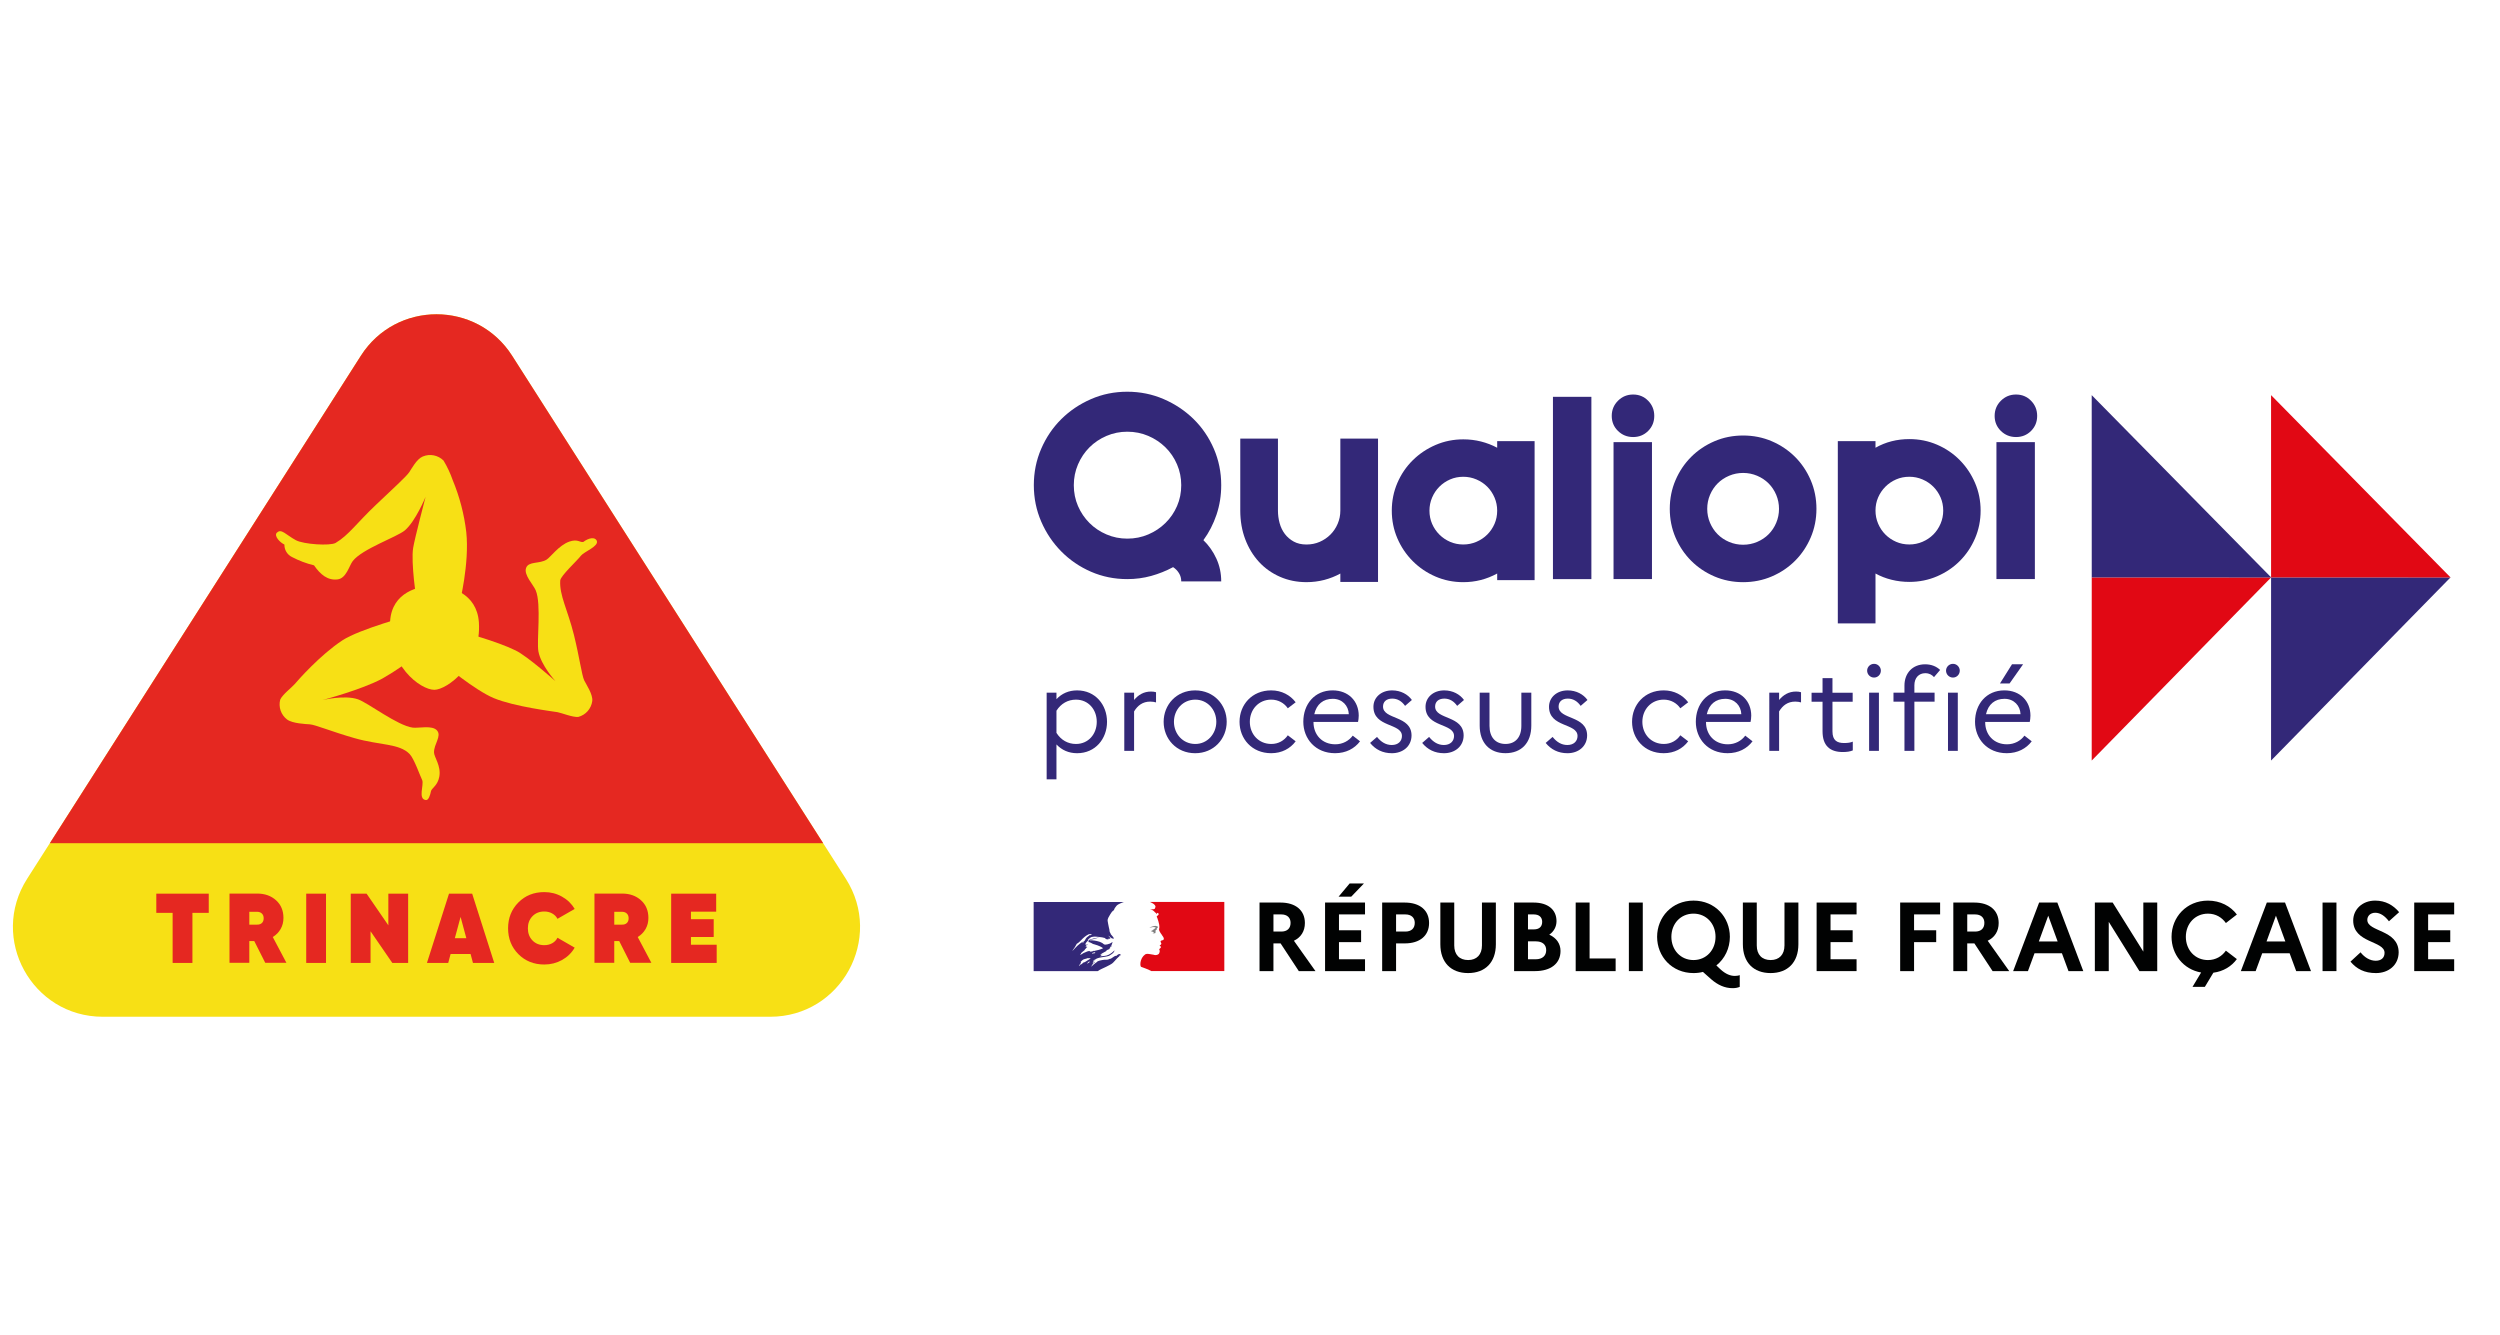 <?xml version="1.0" encoding="UTF-8"?>
<!-- Generator: Adobe Illustrator 27.5.0, SVG Export Plug-In . SVG Version: 6.00 Build 0)  -->
<svg xmlns="http://www.w3.org/2000/svg" xmlns:xlink="http://www.w3.org/1999/xlink" version="1.1" x="0px" y="0px" viewBox="0 0 151.932 81.109" xml:space="preserve">
<g id="Graphic">
</g>
<g id="Texte">
</g>
<g id="Texte_-_Vector">
	<g>
		<path fill="#293173" d="M66.568,58.483c0.001,0,0.002,0,0.004-0.001c0.012-0.006,0.022-0.013,0.031-0.02    c-0.001-0.001-0.003-0.001-0.004-0.001C66.588,58.469,66.579,58.476,66.568,58.483"></path>
		<path fill="#293173" d="M68.109,57.97c-0.003,0.003-0.007,0.006-0.011,0.008C68.104,57.978,68.109,57.977,68.109,57.97"></path>
		<rect x="62.785" y="24.022" fill="none" width="86.146" height="22.278"></rect>
		<path fill="#293173" d="M68.115,57.983c-0.003,0.002-0.007,0.005-0.011,0.008C68.11,57.99,68.115,57.989,68.115,57.983"></path>
		<g>
			<path fill="#332878" d="M63.608,42.097h0.596v0.393c0.323-0.344,0.744-0.533,1.256-0.533c1.109,0,1.817,0.877,1.817,1.909     c0,1.032-0.709,1.909-1.817,1.909c-0.512,0-0.933-0.19-1.256-0.533v2.119h-0.596V42.097z M65.39,45.213     c0.751,0,1.263-0.597,1.263-1.347c0-0.751-0.512-1.347-1.263-1.347c-0.491,0-0.912,0.238-1.186,0.673v1.347     C64.478,44.974,64.899,45.213,65.39,45.213z"></path>
			<path fill="#332878" d="M68.325,42.097h0.596v0.442c0.26-0.309,0.582-0.512,1.032-0.512c0.112,0,0.217,0.014,0.302,0.042v0.618     c-0.105-0.028-0.21-0.049-0.351-0.049c-0.463,0-0.765,0.238-0.982,0.596v2.4h-0.596V42.097z"></path>
			<path fill="#332878" d="M74.55,43.866c0,1.032-0.779,1.909-1.916,1.909c-1.144,0-1.916-0.877-1.916-1.909     c0-1.032,0.772-1.909,1.916-1.909C73.772,41.957,74.55,42.834,74.55,43.866z M73.919,43.866c0-0.737-0.54-1.347-1.277-1.347     c-0.758,0-1.298,0.611-1.298,1.347c0,0.736,0.54,1.347,1.298,1.347C73.379,45.213,73.919,44.595,73.919,43.866z"></path>
			<path fill="#332878" d="M78.264,44.686l0.477,0.365c-0.33,0.442-0.842,0.723-1.488,0.723c-1.172,0-1.923-0.877-1.923-1.909     c0-1.032,0.751-1.909,1.923-1.909c0.639,0,1.158,0.288,1.488,0.723l-0.477,0.365c-0.217-0.316-0.575-0.526-1.01-0.526     c-0.758,0-1.298,0.597-1.298,1.347c0,0.758,0.54,1.347,1.305,1.347C77.696,45.213,78.047,45.002,78.264,44.686z"></path>
			<path fill="#332878" d="M81.136,45.774c-1.193,0-1.93-0.877-1.93-1.909c0-1.074,0.688-1.909,1.782-1.909     c0.961,0,1.586,0.653,1.586,1.537c0,0.14-0.021,0.28-0.042,0.379h-2.708v0.014c0,0.779,0.533,1.347,1.326,1.347     c0.449,0,0.828-0.211,1.06-0.526l0.442,0.344C82.322,45.493,81.796,45.774,81.136,45.774z M79.873,43.402h2.098     c-0.021-0.512-0.393-0.933-0.975-0.933C80.42,42.469,80.013,42.792,79.873,43.402z"></path>
			<path fill="#332878" d="M83.685,44.785c0.246,0.309,0.54,0.491,0.898,0.491c0.393,0,0.617-0.239,0.617-0.547     c0-0.8-1.733-0.505-1.733-1.775c0-0.569,0.47-0.997,1.137-0.997c0.519,0,0.954,0.239,1.2,0.583l-0.414,0.358     c-0.196-0.28-0.456-0.442-0.779-0.442c-0.365,0-0.561,0.197-0.561,0.484c0,0.807,1.733,0.526,1.733,1.761     c-0.007,0.66-0.533,1.074-1.193,1.074c-0.561,0-1.003-0.225-1.326-0.625L83.685,44.785z"></path>
			<path fill="#332878" d="M86.851,44.785c0.246,0.309,0.54,0.491,0.898,0.491c0.393,0,0.617-0.239,0.617-0.547     c0-0.8-1.733-0.505-1.733-1.775c0-0.569,0.47-0.997,1.137-0.997c0.519,0,0.954,0.239,1.2,0.583l-0.414,0.358     c-0.197-0.28-0.456-0.442-0.779-0.442c-0.365,0-0.561,0.197-0.561,0.484c0,0.807,1.733,0.526,1.733,1.761     c-0.007,0.66-0.533,1.074-1.193,1.074c-0.561,0-1.003-0.225-1.326-0.625L86.851,44.785z"></path>
			<path fill="#332878" d="M92.459,42.097h0.603v1.999c0,1.06-0.61,1.677-1.572,1.677c-0.954,0-1.565-0.618-1.565-1.677v-1.999     h0.596v2.02c0,0.695,0.372,1.095,0.975,1.095c0.589,0,0.961-0.4,0.961-1.095V42.097z"></path>
			<path fill="#332878" d="M94.356,44.785c0.246,0.309,0.54,0.491,0.898,0.491c0.393,0,0.617-0.239,0.617-0.547     c0-0.8-1.733-0.505-1.733-1.775c0-0.569,0.47-0.997,1.137-0.997c0.519,0,0.954,0.239,1.2,0.583l-0.414,0.358     c-0.196-0.28-0.456-0.442-0.779-0.442c-0.365,0-0.561,0.197-0.561,0.484c0,0.807,1.733,0.526,1.733,1.761     c-0.007,0.66-0.533,1.074-1.193,1.074c-0.561,0-1.003-0.225-1.326-0.625L94.356,44.785z"></path>
			<path fill="#332878" d="M102.119,44.686l0.477,0.365c-0.33,0.442-0.842,0.723-1.488,0.723c-1.172,0-1.923-0.877-1.923-1.909     c0-1.032,0.751-1.909,1.923-1.909c0.639,0,1.158,0.288,1.488,0.723l-0.477,0.365c-0.218-0.316-0.575-0.526-1.01-0.526     c-0.758,0-1.298,0.597-1.298,1.347c0,0.758,0.54,1.347,1.305,1.347C101.55,45.213,101.901,45.002,102.119,44.686z"></path>
			<path fill="#332878" d="M104.99,45.774c-1.193,0-1.93-0.877-1.93-1.909c0-1.074,0.688-1.909,1.782-1.909     c0.961,0,1.586,0.653,1.586,1.537c0,0.14-0.021,0.28-0.042,0.379h-2.708v0.014c0,0.779,0.533,1.347,1.326,1.347     c0.449,0,0.828-0.211,1.06-0.526l0.442,0.344C106.176,45.493,105.65,45.774,104.99,45.774z M103.727,43.402h2.098     c-0.021-0.512-0.393-0.933-0.975-0.933C104.275,42.469,103.868,42.792,103.727,43.402z"></path>
			<path fill="#332878" d="M107.525,42.097h0.596v0.442c0.26-0.309,0.582-0.512,1.031-0.512c0.112,0,0.217,0.014,0.302,0.042v0.618     c-0.105-0.028-0.211-0.049-0.351-0.049c-0.463,0-0.765,0.238-0.982,0.596v2.4h-0.596V42.097z"></path>
			<path fill="#332878" d="M110.761,42.645h-0.667v-0.547h0.667v-0.884h0.603v0.884h1.228v0.547h-1.228v1.803     c0,0.554,0.281,0.708,0.709,0.708c0.232,0,0.393-0.028,0.526-0.084v0.533c-0.168,0.07-0.358,0.098-0.61,0.098     c-0.786,0-1.228-0.393-1.228-1.256V42.645z"></path>
			<path fill="#332878" d="M113.471,40.757c0-0.225,0.189-0.414,0.421-0.414s0.414,0.189,0.414,0.414     c0,0.231-0.182,0.421-0.414,0.421S113.471,40.988,113.471,40.757z M113.591,42.097h0.596v3.536h-0.596V42.097z"></path>
			<path fill="#332878" d="M115.739,42.097v-0.435c0-0.758,0.498-1.291,1.256-1.291c0.393,0,0.702,0.14,0.912,0.344l-0.372,0.435     c-0.126-0.141-0.288-0.238-0.533-0.238c-0.386,0-0.66,0.28-0.66,0.736v0.449h1.228v0.547h-1.228v2.989h-0.603v-2.989h-0.667     v-0.547H115.739z"></path>
			<path fill="#332878" d="M118.266,40.757c0-0.225,0.189-0.414,0.421-0.414c0.232,0,0.414,0.189,0.414,0.414     c0,0.231-0.183,0.421-0.414,0.421C118.455,41.178,118.266,40.988,118.266,40.757z M118.385,42.097h0.596v3.536h-0.596V42.097z"></path>
			<path fill="#332878" d="M121.958,45.774c-1.193,0-1.93-0.877-1.93-1.909c0-1.074,0.688-1.909,1.782-1.909     c0.961,0,1.586,0.653,1.586,1.537c0,0.14-0.021,0.28-0.042,0.379h-2.709v0.014c0,0.779,0.533,1.347,1.326,1.347     c0.449,0,0.828-0.211,1.06-0.526l0.442,0.344C123.143,45.493,122.617,45.774,121.958,45.774z M120.695,43.402h2.098     c-0.021-0.512-0.393-0.933-0.975-0.933C121.242,42.469,120.835,42.792,120.695,43.402z M121.544,41.536l0.73-1.165h0.674     l-0.821,1.165H121.544z"></path>
		</g>
		<g>
			<polygon fill="#E10814" points="127.121,35.09 138.024,35.091 127.119,46.221    "></polygon>
		</g>
		<g>
			<polygon fill="#332878" points="127.121,35.09 138.027,35.093 127.119,24.013    "></polygon>
		</g>
		<g>
			<polygon fill="#332878" points="138.02,35.09 148.924,35.091 138.019,46.221    "></polygon>
		</g>
		<g>
			<polygon fill="#E10814" points="138.02,35.09 148.927,35.093 138.019,24.013    "></polygon>
		</g>
		<path fill="#332878" d="M67.629,58.52c0.045-0.045,0.091-0.093,0.135-0.142h-0.001c0.084-0.096,0.168-0.187,0.265-0.27    c0.03-0.028,0.058-0.051,0.087-0.07c0.008-0.008,0.008-0.023,0.015-0.032c-0.039,0.016-0.063,0.048-0.103,0.064    c-0.007,0-0.015-0.008-0.007-0.016c0.028-0.021,0.057-0.042,0.085-0.064h-0.006c-0.007,0-0.007-0.007-0.007-0.015    c-0.103-0.015-0.183,0.055-0.254,0.119c-0.016,0.008-0.032-0.008-0.04-0.008c-0.119,0.04-0.206,0.143-0.326,0.191V58.26    c-0.047,0.017-0.094,0.046-0.142,0.056c-0.072,0.016-0.135,0.008-0.2,0.008c-0.096,0.009-0.192,0.03-0.289,0.051l-0.008,0.002    c-0.051,0.014-0.1,0.032-0.147,0.059c-0.002,0.001-0.004,0.001-0.006,0.003c-0.004,0.006-0.007,0.01-0.011,0.015    c-0.018,0.018-0.033,0.036-0.055,0.046c-0.049,0.025-0.089,0.068-0.131,0.104c-0.004,0.003-0.008,0.004-0.013,0.004    c-0.043,0.04-0.085,0.082-0.128,0.122c-0.004,0.003-0.016,0.004-0.025,0.003l0.001-0.001c0.001-0.003,0.003-0.005,0.005-0.008    c0.007-0.012,0.014-0.023,0.021-0.033c0.007-0.013,0.016-0.025,0.024-0.038c0.009-0.015,0.021-0.032,0.034-0.048    c0.003-0.004,0.002-0.008,0-0.01c-0.003-0.004-0.007-0.005-0.012-0.005c0.04-0.038,0.088-0.071,0.134-0.099v-0.001    c-0.006,0.002-0.014-0.002-0.009-0.008c0.005-0.008,0.009-0.015,0.013-0.022c0.002-0.002,0.003-0.005,0.003-0.007l-0.006-0.007    c-0.013,0.009-0.027,0.017-0.038,0.027c-0.019,0.017-0.033,0.052-0.062,0.052c-0.001,0-0.007-0.001-0.012-0.002    c-0.004-0.001-0.006-0.001-0.008-0.003l0.001-0.001c0-0.001,0.001-0.001,0.001-0.002c0,0,0-0.001,0.001-0.002    c0.002-0.003,0.003-0.005,0.004-0.008c0.001-0.001,0.003-0.004,0.004-0.007c0.001-0.001,0.002-0.004,0.003-0.005    c0.002-0.003,0.003-0.006,0.006-0.01c0.001-0.002,0.003-0.005,0.005-0.008c0.004-0.006,0.007-0.011,0.01-0.017    c0.001-0.003,0.003-0.006,0.005-0.008c0.003-0.006,0.005-0.01,0.008-0.015c0.004-0.006-0.001-0.011-0.006-0.013    c0.015-0.019,0.033-0.035,0.054-0.047h-0.003c0.03-0.015,0.062-0.034,0.092-0.052c0.004-0.003,0.009-0.008,0.013-0.011    c-0.046,0.015-0.086,0.036-0.126,0.063c0,0-0.011,0.004-0.013,0.007c0,0-0.009,0.003-0.02-0.007    c-0.001-0.001-0.002-0.004-0.002-0.006c0.008-0.016,0.032-0.024,0.049-0.039c0.008,0,0.015,0,0.015,0.008    c0.254-0.198,0.603-0.151,0.897-0.254c0.025-0.015,0.049-0.032,0.072-0.047c0.04-0.016,0.072-0.055,0.119-0.079    c0.063-0.048,0.111-0.103,0.135-0.183c0-0.008-0.007-0.016-0.007-0.016c-0.104,0.111-0.223,0.199-0.35,0.262    c-0.166,0.087-0.349,0.072-0.524,0.096c0.009-0.016,0.024-0.016,0.04-0.016c0-0.023,0.015-0.032,0.031-0.048h0.025    c0.007,0,0.007-0.015,0.016-0.015c0.016,0,0.04-0.008,0.032-0.008c-0.024-0.032-0.072,0.024-0.112,0    c0.016-0.015,0.009-0.04,0.024-0.047h0.032c0-0.016,0.015-0.032,0.015-0.032c0.12-0.071,0.231-0.127,0.342-0.19    c-0.024,0-0.04,0.024-0.063,0.008c0.016,0,0-0.024,0.016-0.024c0.088-0.024,0.158-0.071,0.246-0.103c-0.032,0-0.056,0.024-0.088,0    c0.017-0.008,0.025-0.023,0.049-0.023v-0.024c0-0.008,0.008-0.008,0.016-0.008c-0.008,0-0.016-0.008-0.016-0.008    c0.008-0.016,0.032-0.008,0.047-0.024c-0.008,0-0.024,0-0.024-0.008c0.024-0.032,0.064-0.039,0.103-0.048    c-0.007-0.016-0.031,0-0.031-0.016c0-0.007,0.007-0.007,0.016-0.007h-0.016c-0.017-0.008-0.008-0.025-0.008-0.032    c0.047-0.056,0.047-0.128,0.071-0.191c-0.007,0-0.015,0-0.015-0.008c-0.079,0.088-0.207,0.119-0.326,0.151h-0.039    c-0.04,0.016-0.096,0.016-0.135-0.007c-0.032-0.017-0.048-0.04-0.08-0.064c-0.064-0.039-0.127-0.072-0.199-0.096    c-0.198-0.063-0.405-0.096-0.611-0.087c0.087-0.048,0.183-0.052,0.277-0.08c0.136-0.039,0.262-0.087,0.406-0.079    c-0.025-0.008-0.056,0-0.08,0c-0.111-0.008-0.222,0.023-0.341,0.047c-0.079,0.017-0.151,0.049-0.23,0.064    c-0.047,0.016-0.071,0.063-0.127,0.056v-0.025c0.079-0.096,0.175-0.19,0.301-0.198c0.143-0.024,0.278,0,0.421,0.015    c0.104,0.008,0.198,0.032,0.301,0.056c0.04,0,0.049,0.063,0.08,0.071c0.047,0.016,0.095,0,0.143,0.032    c0-0.016-0.008-0.032,0-0.048c0.032-0.032,0.071,0.007,0.103-0.008c0.063-0.041-0.056-0.111-0.088-0.167    c0-0.008,0.009-0.015,0.009-0.015c0.063,0.056,0.111,0.119,0.19,0.159c0.039,0.015,0.135,0.039,0.119-0.008    c-0.039-0.088-0.119-0.159-0.183-0.239v-0.032c-0.016,0-0.016-0.008-0.024-0.015v-0.032c-0.032-0.015-0.024-0.047-0.04-0.071    c-0.024-0.041-0.008-0.096-0.024-0.143c-0.017-0.048-0.024-0.087-0.032-0.135c-0.024-0.135-0.055-0.254-0.072-0.381    c-0.015-0.151,0.087-0.27,0.159-0.405c0.055-0.094,0.119-0.19,0.223-0.254c0.024-0.096,0.087-0.174,0.149-0.254    c0.065-0.077,0.17-0.124,0.246-0.158c0.111-0.05,0.211-0.081,0.211-0.081h-5.485v4.201h3.894c0.151-0.108,0.303-0.16,0.513-0.264    C67.323,58.702,67.551,58.597,67.629,58.52 M66.407,57.951c-0.016,0-0.048,0.008-0.039-0.008c0.007-0.04,0.064-0.04,0.095-0.055    c0.015-0.008,0.039-0.024,0.056-0.016c0.015,0.025,0.039,0.016,0.055,0.032C66.526,57.951,66.463,57.927,66.407,57.951     M65.192,57.776c0,0-0.008-0.008-0.008-0.016c0.104-0.134,0.183-0.262,0.255-0.404c0.103-0.057,0.188-0.138,0.27-0.224    c0.134-0.142,0.278-0.269,0.444-0.349c0.063-0.025,0.142-0.017,0.206,0.007c-0.023,0.032-0.064,0.025-0.095,0.049    c-0.008,0-0.015,0-0.024-0.008c0.009-0.009,0.009-0.016,0.009-0.024c-0.081,0.087-0.192,0.127-0.255,0.229    c-0.047,0.08-0.079,0.183-0.183,0.207c-0.032,0.008,0.008-0.024-0.007-0.015C65.558,57.379,65.384,57.561,65.192,57.776     M65.852,57.252c-0.008,0.016-0.016,0.018-0.024,0.032c-0.008,0.015-0.016,0.023-0.032,0.031c-0.008,0-0.016,0-0.016-0.008    c0.008-0.032,0.032-0.064,0.063-0.071C65.852,57.237,65.852,57.244,65.852,57.252 M66.221,58.441    c-0.004,0.01-0.012,0.017-0.02,0.024c0.01,0.002,0.018,0.006,0.01,0.013c-0.018,0.017-0.035,0.034-0.06,0.041    c-0.002,0.001-0.007,0.001-0.012,0.002c-0.009,0.008-0.019,0.018-0.03,0.027c-0.009,0.008-0.053,0.002-0.039-0.009    c0.02-0.018,0.038-0.038,0.058-0.055c0.011-0.011,0.022-0.02,0.033-0.032c0.005-0.007,0.01-0.013,0.016-0.018    C66.185,58.43,66.227,58.426,66.221,58.441 M66.078,58.376c-0.001,0-0.001,0.001-0.002,0.001c-0.03,0.02-0.059,0.042-0.09,0.06    c-0.034,0.02-0.07,0.034-0.105,0.052c-0.001-0.001-0.001-0.001-0.001-0.002c-0.002-0.003-0.008-0.006-0.014-0.003    c-0.03,0.015-0.055,0.037-0.079,0.06c-0.005,0.004-0.008,0.007-0.011,0.011l-0.001,0.001c0,0.001-0.001,0.001-0.001,0.001    c-0.004,0.004-0.008,0.008-0.012,0.011l-0.001,0.001c0,0,0,0.001-0.001,0.001c-0.006,0.006-0.012,0.011-0.016,0.018    c-0.004,0.004-0.006,0.007-0.011,0.011c-0.005,0.003-0.019,0.003-0.017-0.006v-0.001c-0.005,0.002-0.009,0.005-0.014,0.008    c-0.004,0.001-0.008,0.004-0.013,0.007c-0.001-0.001-0.003-0.001-0.004-0.001c-0.002,0-0.004,0-0.006,0.001    c-0.01,0.008-0.02,0.015-0.029,0.025c-0.018,0.015-0.033,0.031-0.047,0.048c0,0.001-0.001,0.001-0.001,0.001    s-0.001,0.002-0.001,0.003l-0.003,0.004c-0.001,0.001-0.001,0.001-0.002,0.003v0.001c-0.002,0.003-0.003,0.006-0.006,0.008V58.7    c-0.001,0.001-0.005,0.003-0.007,0.003c-0.001-0.001-0.002-0.003-0.003-0.004l-0.002-0.004c-0.003-0.004-0.005-0.009-0.007-0.013    V58.68c0-0.001-0.001-0.002-0.002-0.003c0.009-0.009,0.017-0.02,0.025-0.03l0.002-0.001c0.002-0.003,0.005-0.006,0.008-0.01    l0.013-0.018c0.002-0.001,0.004-0.004,0.005-0.006c0.008-0.012,0.017-0.023,0.025-0.034c0,0,0-0.001,0.001-0.001    c0.001-0.002,0.002-0.004,0.003-0.006c0.004-0.006,0.007-0.011,0.011-0.017c0.003-0.005,0.006-0.01,0.009-0.015    c0.001-0.001,0.001-0.001,0.001-0.001c0.001-0.001,0.001-0.001,0.001-0.001c0.001-0.001,0.001-0.003,0.001-0.003    c0.003-0.007,0.006-0.013,0.008-0.019c0-0.001,0.001-0.001,0.001-0.002c0.001-0.001,0.001-0.004,0.001-0.006    c0.001-0.003,0.002-0.006,0.003-0.009v-0.001c0.001-0.004,0.002-0.007,0.003-0.011c0-0.002-0.001-0.004-0.001-0.006    c0.009-0.015,0.02-0.029,0.032-0.044c-0.001,0.001-0.003,0.001-0.003,0.001c-0.012,0.009-0.019,0.019-0.03,0.027    c-0.008,0.006-0.025-0.004-0.014-0.012c0.007-0.006,0.013-0.012,0.018-0.017c0.001,0,0.001-0.001,0.001-0.001    c0.014-0.013,0.026-0.03,0.041-0.041c0.009-0.006,0.017-0.013,0.025-0.018l0.004-0.004c0.006-0.007,0.012-0.014,0.017-0.02    c0.001,0,0.001,0,0.001-0.001c0.076-0.072,0.205-0.069,0.304-0.116c0.04-0.015,0.087,0.008,0.127,0c0.024,0,0.048,0,0.072,0.016    C66.209,58.291,66.143,58.336,66.078,58.376 M66.24,57.823c-0.007-0.008,0.024,0,0.032-0.015h-0.064    c-0.007,0-0.007-0.008-0.007-0.017c-0.04,0.008-0.088,0.024-0.127,0.032c-0.056,0.016-0.104,0.056-0.167,0.072    c-0.088,0.031-0.16,0.103-0.254,0.134c-0.008,0-0.008-0.008-0.008-0.015c0.008-0.025,0.04-0.032,0.055-0.056    c0-0.008,0-0.016-0.009-0.016c0.064-0.087,0.151-0.134,0.231-0.207v-0.023c0.024-0.032,0.063-0.049,0.079-0.087    c0.008-0.025,0.04-0.056,0.079-0.072c-0.007-0.008-0.024-0.008-0.024-0.023c-0.032,0-0.063,0.015-0.095-0.008    c0.015-0.014,0.032-0.022,0.05-0.028c-0.007-0.001-0.013-0.005-0.019-0.012c-0.008-0.015,0.016-0.033,0.04-0.039    c0.032-0.008,0.072-0.008,0.096-0.032c-0.055-0.008-0.119,0.015-0.175-0.016c0.039-0.103,0.103-0.19,0.198-0.238    c0.008,0,0.024,0,0.024,0.008c0,0.04-0.024,0.072-0.064,0.079c0.064,0.017,0.127,0.017,0.191,0.049    c-0.009,0.015-0.024,0.007-0.032,0.007c0.04,0.025,0.087,0.008,0.127,0.04c-0.025,0.024-0.048,0-0.071,0    c0.246,0.072,0.508,0.128,0.714,0.287c-0.175,0.087-0.357,0.127-0.547,0.166c-0.024,0-0.04,0-0.063-0.008    c0,0.008,0,0.025-0.009,0.025c-0.032,0-0.055,0-0.079,0.015C66.313,57.84,66.264,57.847,66.24,57.823"></path>
		<path fill="#E10814" d="M74.406,54.813h-4.52c0,0,0.009,0.001,0.042,0.02c0.037,0.02,0.085,0.045,0.115,0.06    c0.058,0.031,0.114,0.069,0.151,0.128c0.016,0.023,0.039,0.071,0.024,0.103c-0.017,0.039-0.024,0.103-0.063,0.119    c-0.048,0.024-0.111,0.024-0.168,0.015c-0.032,0-0.063-0.008-0.094-0.015c0.119,0.048,0.229,0.103,0.309,0.214    c0.009,0.016,0.04,0.024,0.072,0.024c0.008,0,0.008,0.016,0.008,0.024c-0.016,0.015-0.032,0.023-0.024,0.047h0.024    c0.04-0.015,0.033-0.095,0.088-0.071c0.039,0.024,0.056,0.079,0.032,0.119c-0.032,0.032-0.064,0.055-0.096,0.079    c-0.008,0.016-0.008,0.04,0,0.055c0.024,0.032,0.032,0.063,0.04,0.095c0.024,0.056,0.032,0.119,0.056,0.175    c0.032,0.119,0.063,0.238,0.055,0.358c0,0.063-0.032,0.119-0.008,0.183c0.016,0.063,0.055,0.111,0.087,0.167    c0.032,0.048,0.064,0.079,0.087,0.127c0.048,0.08,0.136,0.159,0.096,0.255c-0.024,0.056-0.111,0.046-0.166,0.079    c-0.048,0.04-0.009,0.103,0.015,0.143c0.04,0.071-0.047,0.119-0.103,0.143c0.016,0.023,0.048,0.015,0.055,0.032    c0.008,0.039,0.047,0.063,0.023,0.103c-0.031,0.048-0.126,0.071-0.079,0.142c0.032,0.056,0.011,0.118-0.008,0.176    c-0.024,0.072-0.087,0.103-0.142,0.119c-0.049,0.016-0.104,0.016-0.151,0.008c-0.016-0.008-0.032-0.015-0.049-0.015    c-0.134-0.017-0.27-0.056-0.404-0.056c-0.04,0.008-0.08,0.016-0.112,0.032c-0.035,0.027-0.067,0.055-0.095,0.085l-0.002,0.001    c-0.006,0.006-0.012,0.012-0.017,0.019c-0.003,0.004-0.007,0.008-0.01,0.012c-0.002,0.003-0.005,0.006-0.007,0.008    c-0.023,0.029-0.044,0.06-0.063,0.091c-0.001,0.003-0.002,0.004-0.004,0.007c-0.002,0.003-0.004,0.007-0.006,0.011    c-0.025,0.048-0.046,0.097-0.06,0.146c-0.053,0.182-0.03,0.338,0.008,0.376c0.011,0.01,0.262,0.088,0.437,0.165    c0.083,0.037,0.14,0.065,0.188,0.095h4.438V54.813z"></path>
		<path fill="#808080" d="M70.156,56.346c0.032,0.008,0.079,0.008,0.079,0.024c-0.016,0.063-0.111,0.079-0.158,0.143h-0.024    c-0.024,0.016-0.016,0.056-0.04,0.056c-0.024-0.008-0.048,0-0.071,0.007c0.032,0.032,0.071,0.055,0.118,0.049    c0.008,0,0.024,0.015,0.024,0.032c0,0,0.008,0,0.016-0.008c0.008,0,0.015,0,0.015,0.008v0.032    c-0.024,0.032-0.063,0.016-0.094,0.024c0.063,0.016,0.127,0.016,0.182,0c0.047-0.016,0-0.096,0.032-0.136    c-0.016,0,0-0.023-0.016-0.023c0.016-0.016,0.032-0.04,0.047-0.048c0.016,0,0.04-0.008,0.048-0.025    c0-0.015-0.032-0.023-0.024-0.039c0.048-0.032,0.087-0.079,0.071-0.127c-0.008-0.024-0.071-0.024-0.111-0.04    c-0.04-0.015-0.087,0-0.135,0.008c-0.039,0-0.079,0.024-0.119,0.032c-0.055,0.015-0.103,0.048-0.151,0.079    c0.056-0.023,0.112-0.031,0.176-0.047C70.068,56.346,70.109,56.334,70.156,56.346"></path>
		<g>
			<path fill="#010202" d="M76.546,54.851h1.274c0.916,0,1.482,0.47,1.482,1.244c0,0.5-0.244,0.875-0.667,1.077l1.309,1.845h-1.012     l-1.107-1.685h-0.435v1.685h-0.845V54.851z M77.391,55.572v1.042h0.476c0.357,0,0.565-0.19,0.565-0.53     c0-0.316-0.208-0.512-0.565-0.512H77.391z"></path>
			<path fill="#010202" d="M80.528,54.851h2.428v0.72h-1.583v0.964h1.345v0.72h-1.345v1.042h1.583v0.72h-2.428V54.851z      M81.349,54.494l0.673-0.804h0.869l-0.774,0.804H81.349z"></path>
			<path fill="#010202" d="M83.998,54.851h1.375c0.917,0,1.476,0.47,1.476,1.244c0,0.767-0.56,1.238-1.476,1.238h-0.53v1.685h-0.845     V54.851z M84.843,55.572v1.042h0.565c0.357,0,0.571-0.19,0.571-0.53c0-0.316-0.214-0.512-0.571-0.512H84.843z"></path>
			<path fill="#010202" d="M90.063,54.851h0.845v2.536c0,1.095-0.643,1.749-1.69,1.749c-1.042,0-1.684-0.654-1.684-1.749v-2.536     h0.845v2.607c0,0.559,0.315,0.887,0.845,0.887c0.518,0,0.839-0.328,0.839-0.887V54.851z"></path>
			<path fill="#010202" d="M92.015,54.851H93.2c0.869,0,1.393,0.429,1.393,1.131c0,0.333-0.155,0.625-0.44,0.822     c0.44,0.196,0.684,0.553,0.684,0.987c0,0.762-0.589,1.226-1.547,1.226h-1.274V54.851z M92.86,55.572v0.91h0.357     c0.321,0,0.506-0.16,0.506-0.458c0-0.28-0.185-0.452-0.506-0.452H92.86z M92.86,57.208v1.089h0.476     c0.393,0,0.631-0.208,0.631-0.553c0-0.346-0.238-0.535-0.631-0.535H92.86z"></path>
			<path fill="#010202" d="M95.759,54.851h0.845v3.399h1.583v0.767h-2.428V54.851z"></path>
			<path fill="#010202" d="M98.991,54.851h0.845v4.166h-0.845V54.851z"></path>
			<path fill="#010202" d="M105.431,59.309c0.089,0,0.208-0.012,0.298-0.048v0.714c-0.137,0.054-0.256,0.078-0.44,0.078     c-0.464,0-0.893-0.19-1.303-0.548l-0.494-0.44c-0.179,0.048-0.369,0.071-0.571,0.071c-1.315,0-2.214-1.011-2.214-2.202     c0-1.191,0.899-2.202,2.214-2.202c1.309,0,2.208,1.012,2.208,2.202c0,0.696-0.31,1.333-0.821,1.738l0.25,0.238     C104.877,59.202,105.163,59.309,105.431,59.309z M104.258,56.934c0-0.798-0.559-1.41-1.339-1.41c-0.786,0-1.345,0.613-1.345,1.41     s0.559,1.411,1.345,1.411C103.699,58.345,104.258,57.732,104.258,56.934z"></path>
			<path fill="#010202" d="M108.448,54.851h0.845v2.536c0,1.095-0.643,1.749-1.69,1.749c-1.042,0-1.684-0.654-1.684-1.749v-2.536     h0.845v2.607c0,0.559,0.315,0.887,0.845,0.887c0.518,0,0.839-0.328,0.839-0.887V54.851z"></path>
			<path fill="#010202" d="M110.401,54.851h2.428v0.72h-1.583v0.964h1.345v0.72h-1.345v1.042h1.583v0.72h-2.428V54.851z"></path>
			<path fill="#010202" d="M115.478,54.851h2.428v0.72h-1.583v0.964h1.345v0.72h-1.345v1.762h-0.845V54.851z"></path>
			<path fill="#010202" d="M118.709,54.851h1.274c0.917,0,1.482,0.47,1.482,1.244c0,0.5-0.244,0.875-0.667,1.077l1.309,1.845h-1.012     l-1.107-1.685h-0.434v1.685h-0.845V54.851z M119.555,55.572v1.042h0.476c0.357,0,0.565-0.19,0.565-0.53     c0-0.316-0.208-0.512-0.565-0.512H119.555z"></path>
			<path fill="#010202" d="M123.923,54.851h1.107l1.577,4.166h-0.899l-0.399-1.083h-1.666l-0.399,1.083h-0.899L123.923,54.851z      M125.048,57.214l-0.571-1.565l-0.571,1.565H125.048z"></path>
			<path fill="#010202" d="M127.31,54.851h1.083l1.863,2.982v-2.982h0.845v4.166h-1.083l-1.863-2.994v2.994h-0.845V54.851z"></path>
			<path fill="#010202" d="M135.273,57.774l0.667,0.512c-0.321,0.441-0.821,0.75-1.428,0.828l-0.518,0.862h-0.75l0.524-0.874     c-1.083-0.19-1.797-1.108-1.797-2.167c0-1.191,0.899-2.202,2.214-2.202c0.756,0,1.375,0.339,1.756,0.845l-0.667,0.518     c-0.238-0.339-0.613-0.571-1.089-0.571c-0.786,0-1.345,0.613-1.345,1.41s0.559,1.411,1.345,1.411     C134.66,58.345,135.035,58.113,135.273,57.774z"></path>
			<path fill="#010202" d="M137.761,54.851h1.107l1.577,4.166h-0.899l-0.399-1.083h-1.666l-0.399,1.083h-0.899L137.761,54.851z      M138.886,57.214l-0.571-1.565l-0.571,1.565H138.886z"></path>
			<path fill="#010202" d="M141.148,54.851h0.845v4.166h-0.845V54.851z"></path>
			<path fill="#010202" d="M143.457,57.875c0.25,0.321,0.583,0.512,0.923,0.512c0.333,0,0.536-0.178,0.536-0.482     c0-0.744-1.905-0.577-1.905-1.964c0-0.661,0.542-1.209,1.333-1.209c0.625,0,1.107,0.28,1.458,0.703l-0.619,0.553     c-0.244-0.315-0.518-0.517-0.833-0.517c-0.292,0-0.482,0.19-0.482,0.434c0,0.744,1.905,0.571,1.905,1.982     c-0.012,0.774-0.619,1.25-1.381,1.25c-0.702,0-1.178-0.256-1.547-0.696L143.457,57.875z"></path>
			<path fill="#010202" d="M146.719,54.851h2.428v0.72h-1.583v0.964h1.345v0.72h-1.345v1.042h1.583v0.72h-2.428V54.851z"></path>
		</g>
		<g>
			<path fill="#332878" d="M68.507,23.806c0.784,0,1.521,0.15,2.213,0.449c0.691,0.299,1.297,0.703,1.818,1.214     c0.521,0.51,0.931,1.112,1.23,1.803c0.299,0.691,0.449,1.429,0.449,2.212c0,0.63-0.095,1.228-0.286,1.795     c-0.191,0.567-0.456,1.083-0.797,1.548c0.33,0.32,0.593,0.694,0.789,1.122c0.196,0.428,0.294,0.89,0.294,1.384h-2.429     c0-0.186-0.046-0.353-0.139-0.502c-0.093-0.15-0.212-0.271-0.356-0.364c-0.423,0.227-0.866,0.405-1.331,0.534     c-0.464,0.129-0.949,0.193-1.454,0.193c-0.784,0-1.519-0.15-2.205-0.448c-0.686-0.299-1.287-0.709-1.803-1.231     c-0.516-0.521-0.923-1.127-1.222-1.818c-0.299-0.691-0.449-1.428-0.449-2.212c0-0.784,0.149-1.522,0.449-2.212     c0.299-0.691,0.706-1.292,1.222-1.803c0.516-0.511,1.116-0.915,1.803-1.214C66.988,23.956,67.723,23.806,68.507,23.806z      M65.258,29.485c0,0.454,0.085,0.877,0.255,1.269c0.17,0.392,0.402,0.735,0.696,1.029c0.294,0.294,0.639,0.526,1.037,0.696     c0.397,0.17,0.817,0.255,1.261,0.255c0.454,0,0.879-0.085,1.277-0.255c0.397-0.17,0.745-0.402,1.044-0.696     c0.299-0.294,0.534-0.637,0.704-1.029c0.17-0.391,0.255-0.815,0.255-1.269c0-0.443-0.085-0.864-0.255-1.261     c-0.17-0.397-0.405-0.743-0.704-1.037c-0.299-0.294-0.647-0.526-1.044-0.696c-0.397-0.17-0.823-0.255-1.277-0.255     c-0.444,0-0.864,0.085-1.261,0.255c-0.397,0.17-0.743,0.402-1.037,0.696c-0.294,0.294-0.526,0.64-0.696,1.037     C65.343,28.621,65.258,29.041,65.258,29.485z"></path>
			<path fill="#332878" d="M79.399,35.379c-0.578,0-1.114-0.108-1.609-0.325s-0.921-0.519-1.277-0.905     c-0.356-0.387-0.634-0.845-0.836-1.377c-0.201-0.531-0.302-1.111-0.302-1.74v-4.379h2.29v4.379c0,0.258,0.033,0.51,0.101,0.758     c0.067,0.248,0.173,0.467,0.317,0.658c0.144,0.191,0.325,0.346,0.542,0.465c0.217,0.119,0.474,0.178,0.774,0.178     c0.289,0,0.557-0.054,0.805-0.162c0.248-0.108,0.464-0.256,0.65-0.441s0.333-0.405,0.441-0.657     c0.108-0.253,0.162-0.519,0.162-0.797v-4.379h2.29v8.711h-2.29v-0.51c-0.299,0.165-0.624,0.294-0.975,0.387     C80.132,35.333,79.771,35.379,79.399,35.379z"></path>
			<path fill="#332878" d="M90.988,26.808h2.274v8.448h-2.274v-0.402c-0.64,0.35-1.326,0.526-2.058,0.526     c-0.598,0-1.16-0.113-1.686-0.34c-0.526-0.227-0.988-0.539-1.385-0.936c-0.397-0.397-0.709-0.859-0.936-1.385     c-0.227-0.526-0.34-1.088-0.34-1.686c0-0.598,0.114-1.161,0.34-1.687c0.227-0.526,0.539-0.985,0.936-1.377     c0.397-0.392,0.859-0.701,1.385-0.928c0.526-0.227,1.088-0.341,1.686-0.341c0.371,0,0.73,0.044,1.075,0.131     c0.345,0.088,0.673,0.214,0.983,0.379V26.808z M88.93,33.09c0.278,0,0.544-0.054,0.797-0.162     c0.253-0.108,0.472-0.256,0.658-0.441c0.186-0.186,0.333-0.402,0.441-0.649c0.108-0.248,0.162-0.516,0.162-0.805     c0-0.279-0.054-0.544-0.162-0.797c-0.108-0.253-0.255-0.472-0.441-0.658c-0.186-0.186-0.405-0.332-0.658-0.441     c-0.253-0.108-0.518-0.162-0.797-0.162c-0.289,0-0.557,0.054-0.805,0.162c-0.248,0.108-0.464,0.255-0.65,0.441     c-0.186,0.186-0.333,0.405-0.441,0.658c-0.108,0.253-0.162,0.518-0.162,0.797c0,0.289,0.054,0.557,0.162,0.805     c0.108,0.247,0.255,0.464,0.441,0.649c0.186,0.186,0.402,0.333,0.65,0.441C88.373,33.036,88.641,33.09,88.93,33.09z"></path>
			<path fill="#332878" d="M96.713,24.116v0.526v10.228v0.325h-2.336v-0.325V24.642v-0.526H96.713z"></path>
			<path fill="#332878" d="M99.25,23.976c0.361,0,0.665,0.127,0.913,0.379c0.248,0.253,0.371,0.559,0.371,0.921     c0,0.361-0.124,0.665-0.371,0.913c-0.248,0.247-0.552,0.371-0.913,0.371c-0.361,0-0.668-0.124-0.921-0.371     c-0.253-0.248-0.379-0.552-0.379-0.913c0-0.361,0.126-0.668,0.379-0.921C98.582,24.103,98.889,23.976,99.25,23.976z      M100.07,26.869h0.325v0.325v7.674v0.325h-0.325h-1.686h-0.325v-0.325v-7.674v-0.325h0.325H100.07z"></path>
			<path fill="#332878" d="M105.934,26.467c0.619,0,1.199,0.116,1.741,0.348c0.542,0.233,1.013,0.55,1.416,0.952     c0.402,0.403,0.719,0.874,0.951,1.416c0.232,0.541,0.348,1.122,0.348,1.741c0,0.618-0.116,1.199-0.348,1.74     c-0.232,0.542-0.549,1.013-0.951,1.416c-0.402,0.402-0.874,0.72-1.416,0.952c-0.542,0.232-1.122,0.348-1.741,0.348     c-0.619,0-1.199-0.116-1.741-0.348c-0.542-0.232-1.013-0.55-1.416-0.952c-0.402-0.403-0.719-0.874-0.952-1.416     c-0.232-0.541-0.348-1.122-0.348-1.74c0-0.619,0.116-1.2,0.348-1.741c0.232-0.542,0.549-1.013,0.952-1.416     c0.402-0.402,0.874-0.719,1.416-0.952C104.735,26.583,105.315,26.467,105.934,26.467z M105.934,33.105     c0.299,0,0.583-0.057,0.851-0.17c0.268-0.114,0.5-0.268,0.696-0.465c0.196-0.195,0.351-0.428,0.464-0.696     c0.113-0.268,0.17-0.552,0.17-0.85c0-0.299-0.057-0.583-0.17-0.851c-0.114-0.268-0.268-0.5-0.464-0.696     c-0.196-0.196-0.428-0.351-0.696-0.464c-0.268-0.114-0.552-0.171-0.851-0.171c-0.299,0-0.583,0.057-0.851,0.171     c-0.268,0.113-0.5,0.268-0.696,0.464c-0.196,0.196-0.351,0.428-0.464,0.696c-0.114,0.268-0.17,0.552-0.17,0.851     c0,0.299,0.057,0.583,0.17,0.85c0.113,0.268,0.268,0.501,0.464,0.696c0.196,0.196,0.428,0.351,0.696,0.465     C105.351,33.048,105.635,33.105,105.934,33.105z"></path>
			<path fill="#332878" d="M116.037,35.364c-0.371,0-0.733-0.044-1.083-0.131c-0.351-0.087-0.676-0.214-0.975-0.379v3.033h-2.29     V26.808h2.29v0.403c0.619-0.351,1.305-0.526,2.058-0.526c0.598,0,1.16,0.114,1.686,0.341s0.985,0.539,1.377,0.936     c0.392,0.397,0.701,0.858,0.928,1.384c0.227,0.526,0.34,1.089,0.34,1.687c0,0.598-0.114,1.16-0.34,1.686     c-0.227,0.526-0.536,0.985-0.928,1.377c-0.392,0.392-0.851,0.701-1.377,0.928C117.198,35.25,116.635,35.364,116.037,35.364z      M116.037,28.974c-0.289,0-0.557,0.054-0.805,0.162c-0.248,0.108-0.464,0.255-0.65,0.441c-0.186,0.186-0.333,0.403-0.441,0.65     c-0.108,0.247-0.162,0.516-0.162,0.805c0,0.278,0.054,0.544,0.162,0.797c0.108,0.252,0.255,0.472,0.441,0.657     c0.186,0.186,0.402,0.333,0.65,0.441c0.247,0.108,0.516,0.162,0.805,0.162c0.279,0,0.544-0.054,0.797-0.162     c0.253-0.108,0.472-0.256,0.658-0.441c0.186-0.186,0.333-0.405,0.441-0.657c0.108-0.253,0.162-0.519,0.162-0.797     c0-0.289-0.054-0.557-0.162-0.805c-0.108-0.247-0.255-0.465-0.441-0.65c-0.186-0.186-0.405-0.332-0.658-0.441     C116.581,29.028,116.316,28.974,116.037,28.974z"></path>
			<path fill="#332878" d="M122.52,23.976c0.361,0,0.665,0.127,0.913,0.379c0.248,0.253,0.371,0.559,0.371,0.921     c0,0.361-0.124,0.665-0.371,0.913c-0.248,0.247-0.552,0.371-0.913,0.371c-0.361,0-0.668-0.124-0.921-0.371     c-0.253-0.248-0.379-0.552-0.379-0.913c0-0.361,0.126-0.668,0.379-0.921C121.852,24.103,122.159,23.976,122.52,23.976z      M123.34,26.869h0.325v0.325v7.674v0.325h-0.325h-1.686h-0.325v-0.325v-7.674v-0.325h0.325H123.34z"></path>
		</g>
		
			<line fill="none" stroke="#010202" stroke-width="0.25" stroke-miterlimit="10" x1="139.068" y1="56.732" x2="139.068" y2="57.682"></line>
		<path fill-rule="evenodd" clip-rule="evenodd" fill="#F7E015" d="M46.808,61.791H6.246c-4.306,0-6.913-4.756-4.597-8.385    L21.93,21.62c2.144-3.36,7.05-3.36,9.193,0l20.281,31.786C53.72,57.035,51.113,61.791,46.808,61.791z"></path>
		<path fill="none" d="M8.262,27.652h36.529v36.529H8.262V27.652z"></path>
		<g>
			<path fill="#E52821" d="M12.686,54.31v1.167h-0.992v3.043h-1.203v-3.043H9.499V54.31H12.686z"></path>
			<path fill="#E52821" d="M16.12,58.514l-0.668-1.323h-0.301v1.323h-1.203v-4.209h1.684c0.461,0,0.842,0.135,1.143,0.406     c0.301,0.271,0.451,0.628,0.451,1.074c0,0.249-0.057,0.473-0.171,0.673c-0.114,0.201-0.274,0.363-0.478,0.487l0.83,1.569H16.12z      M15.152,55.411v0.782h0.457c0.128,0.004,0.23-0.028,0.304-0.096s0.111-0.164,0.111-0.289s-0.037-0.221-0.111-0.292     s-0.175-0.105-0.304-0.105H15.152z"></path>
			<path fill="#E52821" d="M18.61,54.31h1.203v4.21H18.61V54.31z"></path>
			<path fill="#E52821" d="M23.601,54.31h1.203v4.21h-0.962l-1.323-1.924v1.924h-1.203v-4.21h0.962l1.323,1.924V54.31z"></path>
			<path fill="#E52821" d="M28.743,58.52l-0.144-0.541h-1.215l-0.144,0.541h-1.293l1.341-4.21h1.407l1.341,4.21H28.743z      M27.642,57.016h0.698l-0.349-1.293L27.642,57.016z"></path>
			<path fill="#E52821" d="M33.079,58.616c-0.633,0-1.159-0.211-1.576-0.631s-0.625-0.944-0.625-1.569     c0-0.626,0.208-1.149,0.625-1.57s0.942-0.631,1.576-0.631c0.389,0,0.748,0.092,1.076,0.277c0.329,0.185,0.585,0.433,0.77,0.746     l-1.046,0.601c-0.068-0.136-0.175-0.244-0.319-0.325s-0.305-0.12-0.481-0.12c-0.297,0-0.537,0.096-0.722,0.289     c-0.185,0.192-0.277,0.437-0.277,0.734c0,0.297,0.092,0.541,0.277,0.734c0.184,0.192,0.425,0.289,0.722,0.289     c0.18,0,0.342-0.04,0.484-0.12c0.142-0.08,0.247-0.19,0.316-0.331l1.046,0.602c-0.185,0.317-0.441,0.567-0.77,0.752     C33.826,58.524,33.467,58.616,33.079,58.616z"></path>
			<path fill="#E52821" d="M38.299,58.514l-0.668-1.323h-0.301v1.323h-1.203v-4.209h1.684c0.461,0,0.842,0.135,1.143,0.406     c0.301,0.271,0.451,0.628,0.451,1.074c0,0.249-0.057,0.473-0.171,0.673c-0.114,0.201-0.274,0.363-0.478,0.487l0.83,1.569H38.299z      M37.331,55.411v0.782h0.457c0.128,0.004,0.23-0.028,0.304-0.096c0.074-0.068,0.111-0.164,0.111-0.289s-0.037-0.221-0.111-0.292     c-0.074-0.07-0.175-0.105-0.304-0.105H37.331z"></path>
			<path fill="#E52821" d="M41.991,57.413h1.564v1.107h-2.766v-4.21h2.736v1.095h-1.534v0.457h1.383v1.083h-1.383V57.413z"></path>
		</g>
		<path fill-rule="evenodd" clip-rule="evenodd" fill="#E52821" d="M50.024,51.242l-18.9-29.622c-2.144-3.36-7.05-3.36-9.193,0    L3.03,51.242H50.024z"></path>
		<g>
			<path fill="#F7E015" d="M36.268,32.867c0.138,0.332-0.764,0.656-0.958,0.898c-0.231,0.307-1.244,1.23-1.263,1.512     c-0.058,0.907,0.448,1.766,0.831,3.303c0.342,1.385,0.475,2.444,0.626,2.77c0.111,0.231,0.54,0.852,0.489,1.256     c-0.062,0.463-0.396,0.842-0.847,0.963c-0.328,0.037-1.02-0.245-1.267-0.289s-2.608-0.33-3.866-0.852     c-1.154-0.478-3.058-2.077-3.058-2.077l1.14-1.941c0,0,2.054,0.538,3.25,1.124c0.711,0.349,2.41,1.86,2.41,1.86     s-0.879-0.963-1.034-1.803c-0.118-0.635,0.192-2.862-0.164-3.716c-0.138-0.332-0.739-0.937-0.586-1.36     c0.152-0.422,0.815-0.231,1.253-0.51c0.231-0.143,0.741-0.866,1.371-1.089c0.505-0.178,0.644,0.055,0.847,0.023     C35.767,32.693,36.159,32.606,36.268,32.867z"></path>
			<path fill="#F7E015" d="M25.872,48.62c-0.482-0.065-0.099-0.923-0.212-1.205c-0.118-0.231-0.487-1.3-0.762-1.586     c-0.63-0.658-1.819-0.529-3.349-0.969c-1.385-0.395-2.368-0.812-2.719-0.84c-0.252-0.018-1.053-0.048-1.385-0.295     c-0.37-0.283-0.533-0.759-0.415-1.209c0.132-0.302,0.725-0.757,0.884-0.946c0.159-0.189,1.521-1.752,2.899-2.657     c1.041-0.681,4.139-1.516,4.139-1.516l0.646,2.188c-0.738,0.628-1.534,1.184-2.377,1.662c-1.256,0.672-3.628,1.3-3.628,1.3     s1.36-0.332,2.172-0.044c0.609,0.217,2.396,1.597,3.317,1.717c0.36,0.046,1.189-0.166,1.48,0.175     c0.291,0.342-0.196,0.822-0.185,1.334c0,0.277,0.443,0.819,0.321,1.473c-0.097,0.524-0.427,0.672-0.501,0.861     c-0.048,0.245-0.15,0.582-0.314,0.559H25.872z"></path>
			<path fill="#F7E015" d="M16.833,32.37c0.263-0.272,0.566,0.15,1.154,0.462c0.462,0.249,2.077,0.355,2.41,0.162     c0.785-0.462,1.297-1.223,2.444-2.308c1.034-0.988,1.828-1.697,2.027-1.985c0.143-0.205,0.448-0.801,0.824-0.958     c0.432-0.182,0.931-0.084,1.263,0.247c0.227,0.377,0.414,0.777,0.559,1.193c0.417,1.007,0.694,2.066,0.822,3.148     c0.205,1.925-0.411,4.346-0.411,4.346l-2.611-0.175c0,0-0.353-2.334-0.205-3.208c0.09-0.561,0.755-3.1,0.755-3.1     s-0.609,1.489-1.265,2.043c-0.494,0.406-2.592,1.124-3.16,1.858c-0.219,0.286-0.392,1.053-0.923,1.117     c-0.6,0.074-1.043-0.291-1.433-0.856c-0.465-0.112-0.913-0.281-1.336-0.503c-0.29-0.14-0.471-0.437-0.462-0.759     c-0.265-0.12-0.649-0.519-0.462-0.722H16.833z"></path>
			<path fill="#F7E015" d="M26.389,35.593c0.96,0,2.592,0.448,2.714,2.225c0.182,2.578-1.953,4.104-2.705,4.104     c-0.856,0-2.867-1.493-2.689-4.176C23.824,35.985,25.445,35.593,26.389,35.593z"></path>
		</g>
	</g>
</g>
<g id="Logo">
</g>
<g id="Legendes">
</g>
<g id="Cartouche_Charte" display="none">
</g>
</svg>

